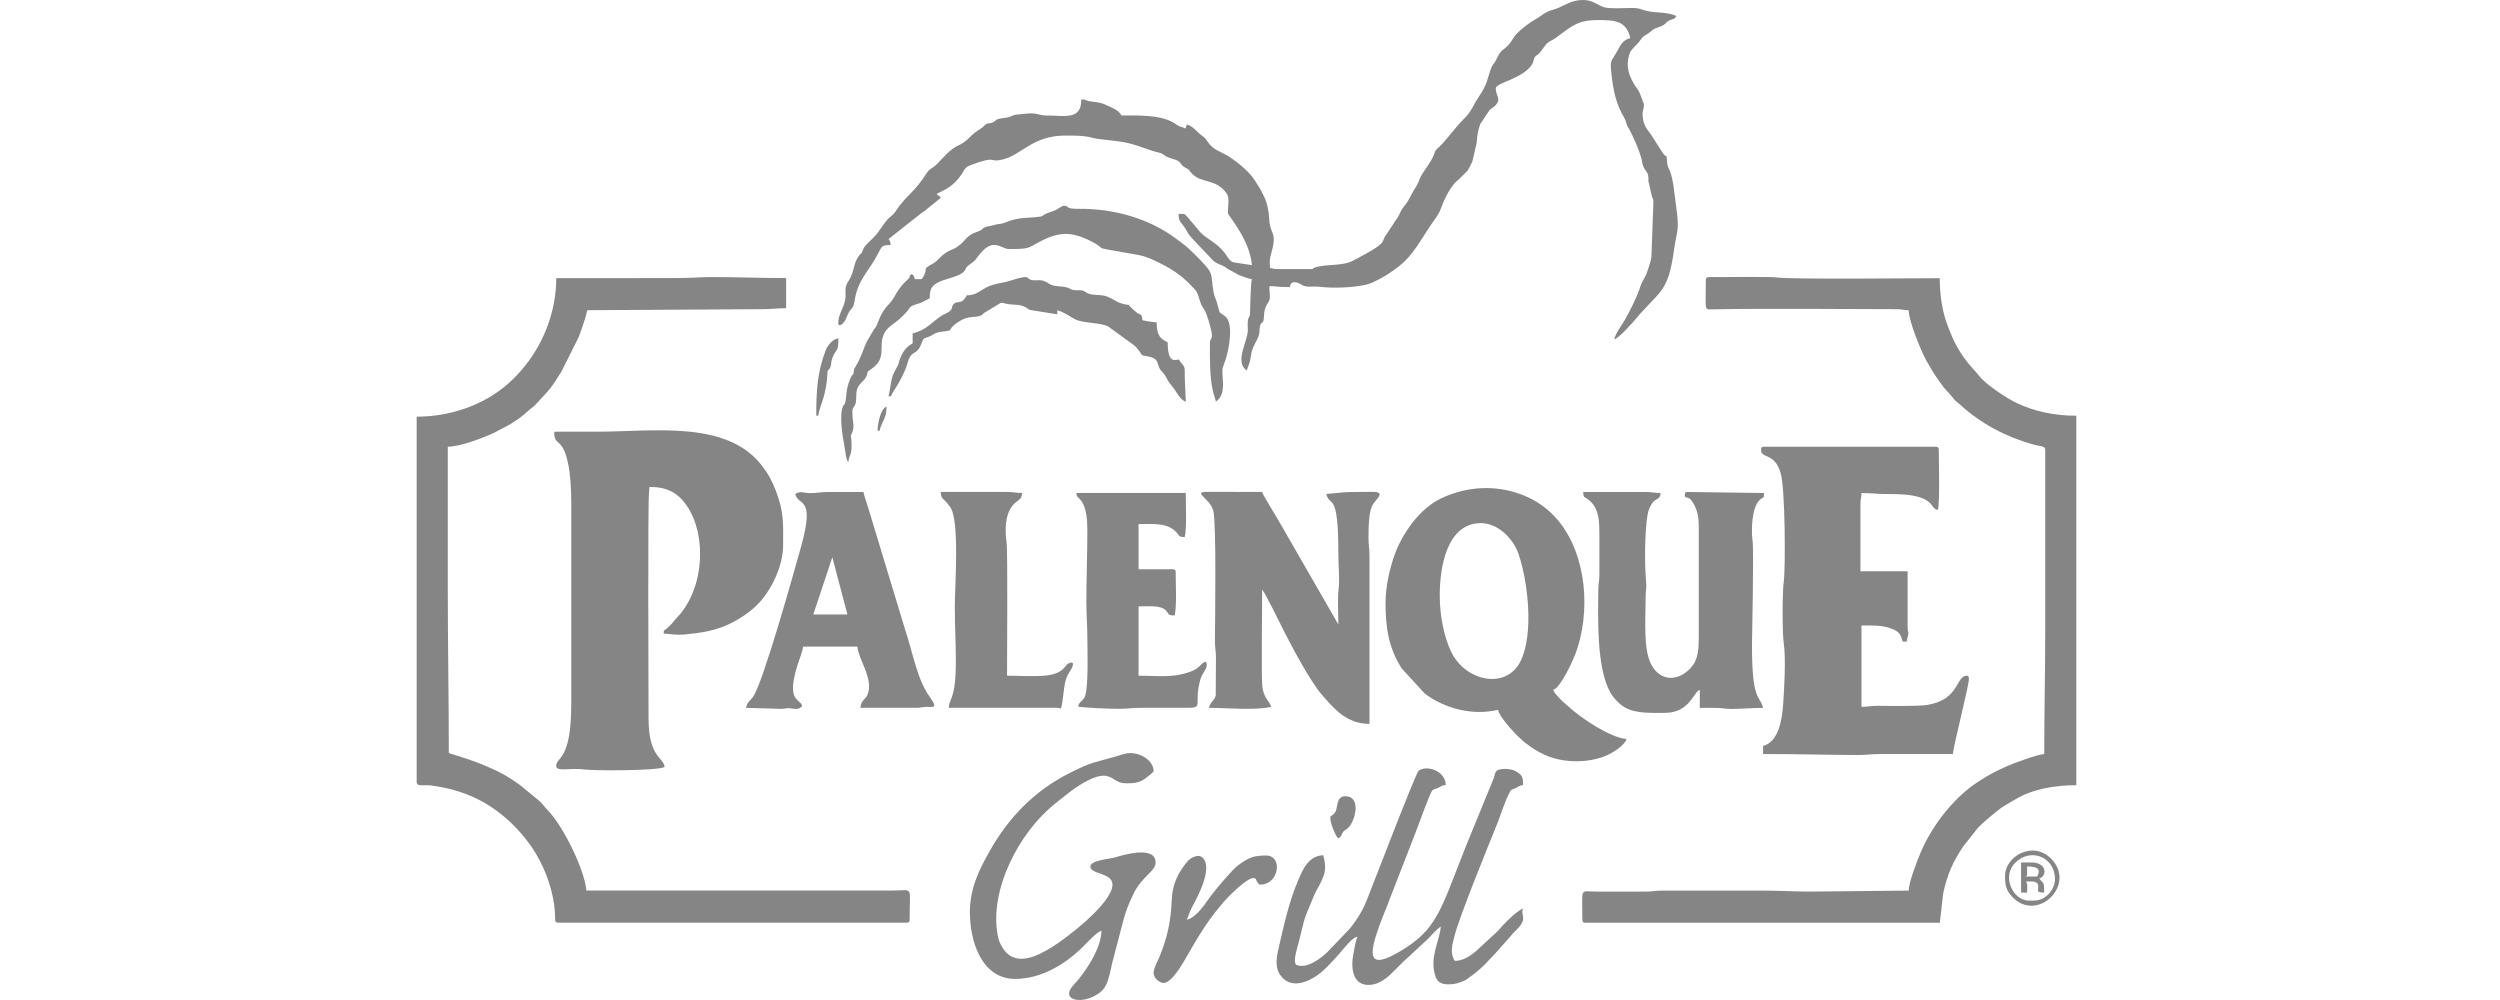 <svg xmlns="http://www.w3.org/2000/svg" fill="none" viewBox="0 0 120 48" height="48" width="120">
<g clip-path="url(#clip0_66_184)">
<path fill="#858585" d="M26.746 20.724H26.601C26.601 21.468 26.987 20.93 27.265 22.228C27.383 22.776 27.421 23.497 27.421 24.144V33.782C27.421 36.575 26.698 36.298 26.698 36.771C26.698 37.057 27.419 36.851 27.986 36.929C28.531 37.005 31.526 37 31.901 36.819C31.861 36.334 31.13 36.4 31.13 34.459C31.13 33.097 31.088 24.165 31.155 23.59C31.16 23.552 31.162 23.523 31.166 23.48L31.178 23.373C31.998 23.373 32.523 23.63 32.97 24.281C33.927 25.672 33.836 28.269 32.468 29.674C32.222 29.929 32.359 29.86 31.975 30.193C31.838 30.311 31.872 30.193 31.855 30.41C32.515 30.465 32.536 30.513 33.425 30.391C33.866 30.33 34.076 30.281 34.42 30.18C35.099 29.982 35.834 29.523 36.302 29.074C36.983 28.42 37.59 27.213 37.59 26.167C37.59 25.122 37.64 24.625 37.259 23.607C37.061 23.078 36.886 22.764 36.578 22.359C34.898 20.146 31.318 20.721 28.673 20.721H26.744L26.746 20.724Z" clip-rule="evenodd" fill-rule="evenodd"></path>
<path fill="#858585" d="M30.652 13.349H26.7C26.7 14.911 26.122 16.405 25.212 17.547C24.727 18.154 24.173 18.665 23.498 19.063C22.506 19.649 21.296 19.999 20 19.999V37.542C20 37.78 20.402 37.664 20.662 37.698C22.251 37.904 23.524 38.488 24.662 39.626C25.227 40.191 25.697 40.832 26.055 41.605C26.38 42.307 26.635 43.205 26.645 44.004C26.647 44.17 26.622 44.288 26.793 44.288H43.516C43.628 44.288 43.662 44.255 43.662 44.143C43.662 42.465 43.874 42.745 42.842 42.745H28.146C28.064 41.753 27.035 39.639 26.278 38.878C26.106 38.703 26.066 38.596 25.863 38.425L24.965 37.685C24.645 37.46 24.318 37.238 23.954 37.057C22.761 36.465 21.747 36.239 21.543 36.142C21.543 33.472 21.494 30.958 21.494 28.288V21.444C22.093 21.432 23.109 21.048 23.684 20.791L24.502 20.357C25.001 20.026 24.982 20.053 25.433 19.651C25.535 19.56 25.57 19.554 25.674 19.457L26.274 18.806C26.54 18.509 26.74 18.159 26.947 17.84L27.783 16.169C27.939 15.731 28.085 15.349 28.192 14.89L36.578 14.841C37.025 14.841 37.345 14.793 37.735 14.793V13.347C36.515 13.347 35.448 13.299 34.218 13.299C33.585 13.299 33.124 13.347 32.483 13.347H30.652V13.349Z" clip-rule="evenodd" fill-rule="evenodd"></path>
<path fill="#858585" d="M81.88 13.446C81.88 15.021 81.766 14.854 82.312 14.846C85.09 14.799 88.215 14.839 91.037 14.841C91.316 14.841 91.373 14.892 91.615 14.892C91.627 15.43 92.203 16.831 92.468 17.316L92.77 17.834C92.888 18.03 92.974 18.138 93.101 18.323C93.394 18.755 93.493 18.78 93.668 19.008C93.904 19.314 93.84 19.198 94.079 19.417C95.061 20.323 96.268 20.962 97.564 21.328C97.959 21.44 98.171 21.392 98.171 21.59V30.265C98.171 32.294 98.123 34.166 98.123 36.193C97.76 36.223 96.671 36.627 96.308 36.788C95.742 37.04 95.505 37.171 94.993 37.496C93.817 38.242 92.763 39.586 92.209 40.88C92.026 41.31 91.627 42.32 91.617 42.748L86.894 42.796C86.104 42.796 85.372 42.748 84.534 42.748H79.76C79.473 42.748 79.33 42.798 78.991 42.796H76.628C75.808 42.796 75.954 42.543 75.954 44.145C75.954 44.257 75.987 44.29 76.099 44.29H93.111L93.276 42.866C93.48 41.945 93.733 41.386 94.228 40.638L94.928 39.749C95.213 39.453 95.455 39.262 95.771 39C96.197 38.648 96.317 38.625 96.732 38.372C97.531 37.886 98.591 37.69 99.664 37.69V19.954C98.58 19.954 97.661 19.744 96.835 19.36C96.327 19.124 95.316 18.458 94.987 18.028C94.814 17.8 94.559 17.575 94.264 17.16C94.055 16.865 93.834 16.49 93.693 16.142C93.609 15.937 93.556 15.815 93.472 15.592C93.225 14.936 93.107 14.119 93.107 13.354C91.939 13.354 85.998 13.417 85.286 13.318C84.951 13.271 82.885 13.305 82.211 13.301C82.032 13.301 81.878 13.263 81.878 13.45L81.88 13.446Z" clip-rule="evenodd" fill-rule="evenodd"></path>
<path fill="#858585" d="M62.939 12.915H61.302C61.135 12.915 61.114 12.879 60.965 12.867C60.939 12.557 60.929 12.487 61.022 12.152C61.327 11.056 60.958 11.355 60.918 10.454C60.906 10.161 60.824 9.743 60.693 9.473C60.625 9.332 60.573 9.225 60.499 9.09C60.415 8.938 60.349 8.86 60.259 8.704C60.006 8.272 59.445 7.817 59.019 7.535C58.615 7.263 58.252 7.233 57.968 6.803C57.846 6.616 57.839 6.62 57.66 6.485C57.411 6.295 57.27 6.057 56.965 5.975L56.91 6.167C56.806 6.116 56.72 6.108 56.598 6.053C56.467 5.996 56.528 6.017 56.446 5.962C56.345 5.895 56.416 5.935 56.298 5.87C55.658 5.507 54.61 5.541 53.831 5.541C53.689 5.273 53.413 5.195 53.084 5.035C52.806 4.9 52.564 4.902 52.296 4.86C52.073 4.824 52.187 4.772 51.904 4.772C51.904 5.779 51.129 5.543 50.218 5.543C49.828 5.543 49.801 5.374 49.089 5.473C48.842 5.507 48.751 5.475 48.557 5.57C48.385 5.655 48.271 5.65 48.087 5.678C47.725 5.735 47.87 5.775 47.655 5.872C47.409 5.981 47.453 5.846 47.24 6.034C47.152 6.112 47.194 6.099 47.084 6.167C46.562 6.491 46.583 6.618 46.229 6.854C46.187 6.881 46.096 6.938 46.045 6.959C45.556 7.176 45.299 7.568 44.905 7.939C44.795 8.042 44.652 8.104 44.574 8.188C44.448 8.321 44.233 8.755 43.748 9.242C43.518 9.471 43.379 9.621 43.175 9.874L42.939 10.215C42.854 10.331 42.724 10.399 42.614 10.519C42.42 10.73 42.285 10.974 42.1 11.21C41.851 11.528 41.52 11.724 41.409 12.013C41.328 12.217 41.432 12.057 41.301 12.196C40.93 12.593 41.04 13.018 40.74 13.467C40.456 13.893 40.667 14.017 40.549 14.481C40.464 14.814 40.239 15.136 40.239 15.474C40.239 15.657 40.224 15.491 40.287 15.619C40.576 15.543 40.623 15.208 40.753 14.976C40.833 14.831 40.852 14.867 40.922 14.759C41.017 14.616 41.027 14.346 41.078 14.144C41.284 13.322 41.708 13.021 42.161 12.144C42.344 11.792 42.342 11.764 42.745 11.764C42.741 11.573 42.722 11.585 42.648 11.476L44.182 10.264C44.313 10.169 44.391 10.131 44.515 10.017L45.154 9.499C45.105 9.379 45.141 9.471 45.063 9.396C45.006 9.341 45.063 9.448 44.96 9.305C45.485 9.052 45.744 8.923 46.111 8.432C46.311 8.163 46.269 8.047 46.61 7.918C47.877 7.446 47.447 7.809 48.09 7.665C49.034 7.457 49.54 6.508 51.129 6.508C51.563 6.508 52.022 6.5 52.423 6.611C52.787 6.713 53.554 6.732 54.142 6.866C54.657 6.984 55.097 7.197 55.616 7.322C55.871 7.383 55.845 7.457 56.062 7.549C56.221 7.617 56.398 7.642 56.526 7.714C56.739 7.832 56.642 7.903 56.878 8.036C57.184 8.205 57.005 8.118 57.211 8.331C57.706 8.841 58.358 8.538 58.891 9.303C59.028 9.499 58.935 9.935 58.935 10.22C58.935 10.342 59.987 11.474 60.092 12.725L59.211 12.595C58.901 12.494 58.939 12.148 58.303 11.672C57.987 11.436 57.744 11.33 57.51 11.018L57.023 10.445C56.853 10.232 56.836 10.268 56.572 10.268C56.572 10.732 56.735 10.622 57.013 11.176C57.104 11.355 57.843 12.087 57.999 12.262C58.006 12.27 58.016 12.281 58.023 12.287C58.029 12.293 58.039 12.304 58.046 12.312C58.16 12.437 58.263 12.557 58.404 12.629C58.625 12.74 58.739 12.744 58.939 12.911L59.468 13.202C59.641 13.259 59.93 13.387 60.088 13.4C60.012 13.729 60.016 15.078 59.991 15.149C59.974 15.2 59.93 15.24 59.907 15.337C59.873 15.48 59.9 15.703 59.896 15.859C59.883 16.407 59.241 17.381 59.846 17.786C59.879 17.642 59.943 17.535 59.983 17.392C60.029 17.225 60.041 17.048 60.075 16.907C60.162 16.551 60.326 16.403 60.421 16.095C60.48 15.908 60.442 15.784 60.486 15.63C60.556 15.387 60.642 15.602 60.667 15.231C60.684 14.974 60.684 14.924 60.754 14.74C60.847 14.498 60.954 14.511 60.954 14.218C60.954 13.518 60.674 13.783 61.917 13.783C61.949 13.402 62.316 13.564 62.505 13.68C62.739 13.823 62.927 13.716 63.466 13.777C64.023 13.84 64.889 13.798 65.401 13.701C65.787 13.627 65.875 13.566 66.174 13.415C66.583 13.208 67.138 12.827 67.448 12.519C67.996 11.971 68.329 11.294 68.775 10.664C68.946 10.422 69.087 10.243 69.182 9.962C69.315 9.581 69.644 8.892 69.985 8.645L70.375 8.264C70.489 8.165 70.592 7.918 70.676 7.745L70.883 6.843C70.898 6.536 70.94 6.259 71.053 5.954L71.496 5.288C71.589 5.189 71.682 5.168 71.789 5.05C72.072 4.742 71.797 4.618 71.797 4.238C71.797 3.973 73.102 3.781 73.54 3.09C73.623 2.961 73.604 2.841 73.671 2.74C73.741 2.634 73.814 2.649 73.926 2.514L74.234 2.099C74.375 1.973 74.527 1.926 74.676 1.819C75.437 1.269 75.688 0.963 76.712 0.963C77.549 0.963 78.063 1.01 78.255 1.831C77.859 1.924 77.768 2.209 77.591 2.516C77.328 2.974 77.279 2.873 77.345 3.513C77.431 4.371 77.593 5.043 77.96 5.646C78.049 5.792 78.074 6.009 78.152 6.129C78.211 6.219 78.133 6.066 78.211 6.215C78.403 6.584 78.656 7.145 78.767 7.537C78.828 7.747 78.818 7.889 78.913 8.066C79.022 8.27 79.106 8.249 79.123 8.529C79.134 8.7 79.102 8.677 79.157 8.833L79.281 9.383C79.309 9.526 79.364 9.509 79.364 9.686L79.269 12.291C79.258 12.515 79.136 12.818 79.064 13.052C78.991 13.294 78.845 13.44 78.755 13.706C78.546 14.321 78.291 14.816 77.994 15.354C77.825 15.657 77.564 15.948 77.484 16.289C77.711 16.228 78.339 15.522 78.523 15.303C79.65 13.954 80.074 14.076 80.348 12.019C80.476 11.058 80.635 11.145 80.453 9.897C80.388 9.452 80.316 8.544 80.144 8.182C80.044 7.975 80.023 7.912 80.013 7.678C79.998 7.364 79.99 7.629 79.781 7.29L79.254 6.468C78.986 6.108 78.883 5.994 78.845 5.526C78.828 5.322 78.942 5.126 78.902 4.984L78.719 4.498C78.641 4.295 78.569 4.255 78.462 4.08C78.165 3.593 78.036 3.166 78.209 2.603C78.289 2.341 78.533 2.213 78.717 1.954C78.936 1.64 78.955 1.743 79.182 1.553C79.475 1.309 79.412 1.395 79.749 1.254C79.954 1.168 79.941 1.087 80.08 1.007C80.274 0.894 80.335 0.974 80.47 0.771C79.964 0.529 79.349 0.658 78.845 0.468C78.634 0.388 78.529 0.381 78.255 0.384C77.897 0.384 77.254 0.43 76.993 0.346C76.645 0.234 76.449 0 75.99 0C75.446 0 75.153 0.232 74.784 0.386C74.561 0.478 74.421 0.481 74.19 0.611C73.998 0.719 73.884 0.826 73.69 0.932C73.429 1.073 72.99 1.42 72.794 1.625C72.647 1.777 72.592 1.937 72.453 2.101C72.101 2.516 72.099 2.259 71.785 2.927C71.715 3.075 71.667 3.048 71.597 3.222C71.365 3.8 71.441 3.969 70.969 4.666C70.725 5.027 70.63 5.343 70.318 5.652C69.814 6.152 69.42 6.742 69.072 7.058L69.022 7.105C69.022 7.105 69.005 7.121 68.997 7.128C68.87 7.256 68.912 7.214 68.838 7.402C68.672 7.817 68.432 8.064 68.223 8.424C68.109 8.62 68.088 8.795 67.96 8.978C67.759 9.263 67.66 9.583 67.437 9.853C67.161 10.186 67.235 10.232 67.037 10.515C66.961 10.622 66.95 10.616 66.883 10.746L66.575 11.21C66.248 11.608 66.67 11.568 65.507 12.213L64.971 12.498C64.427 12.799 63.66 12.652 63.102 12.846C62.906 12.913 63.144 12.915 62.931 12.915H62.939Z" clip-rule="evenodd" fill-rule="evenodd"></path>
<path fill="#858585" d="M84.531 21.59C84.531 22.035 85.159 21.699 85.465 22.679C85.699 23.428 85.705 27.354 85.619 27.931C85.549 28.395 85.549 30.399 85.619 30.863C85.731 31.596 85.64 33.082 85.594 33.784C85.547 34.471 85.4 35.601 84.628 35.807V36.193C86.173 36.193 87.594 36.233 89.159 36.242C89.556 36.244 89.828 36.193 90.268 36.193H93.737C93.773 35.767 94.508 32.918 94.508 32.579C94.508 32.501 94.479 32.433 94.412 32.433C93.872 32.433 94.072 33.569 92.534 33.833C92.089 33.908 90.728 33.883 90.123 33.879C89.788 33.879 89.636 33.928 89.351 33.928V30.024C89.864 30.024 90.331 29.999 90.791 30.174C91.12 30.298 91.24 30.423 91.326 30.796H91.518C91.68 30.096 91.566 30.541 91.566 30.073V27.421H89.301V24.193C89.301 23.925 89.349 23.906 89.349 23.662L89.988 23.689C90.582 23.773 92.197 23.548 92.723 24.239C92.818 24.361 92.837 24.435 93.012 24.481C93.122 24.285 93.061 21.997 93.061 21.59C93.061 21.478 93.027 21.444 92.915 21.444H84.675C84.563 21.444 84.529 21.478 84.529 21.59H84.531Z" clip-rule="evenodd" fill-rule="evenodd"></path>
<path fill="#858585" d="M69.108 28.578C69.108 27.268 69.431 25.11 71.085 25.11C71.915 25.11 72.632 25.87 72.874 26.549C73.323 27.803 73.659 30.435 72.971 31.767C72.274 33.118 70.326 32.701 69.648 31.27C69.321 30.583 69.108 29.578 69.108 28.581V28.578ZM66.505 28.916C66.505 30.128 66.649 31.097 67.285 32.088L68.392 33.295C69.351 34.012 70.666 34.362 71.903 34.073C72 34.488 72.896 35.424 73.239 35.677C73.576 35.928 73.772 36.062 74.168 36.242C75.064 36.646 76.339 36.644 77.222 36.212C77.494 36.079 77.998 35.753 78.072 35.472C77.294 35.407 75.909 34.492 75.264 33.894L74.982 33.647C74.841 33.5 74.594 33.261 74.554 33.112C74.917 33.015 75.519 31.658 75.623 31.384C76.36 29.403 76.181 26.677 74.807 25.004C74.202 24.266 73.387 23.78 72.447 23.558C71.298 23.288 70.192 23.453 69.205 23.906C68.16 24.387 67.285 25.611 66.91 26.72C66.706 27.32 66.507 28.144 66.507 28.92L66.505 28.916Z" clip-rule="evenodd" fill-rule="evenodd"></path>
<path fill="#858585" d="M60.579 28.29C60.737 28.473 61.473 29.982 61.576 30.184C61.941 30.916 62.878 32.697 63.46 33.361C64.037 34.016 64.634 34.747 65.736 34.747V26.699C65.738 26.332 65.686 26.174 65.688 25.832C65.69 25.299 65.696 24.568 65.882 24.241C66.042 23.961 66.558 23.605 65.886 23.609C65.724 23.609 65.561 23.613 65.399 23.613C64.316 23.613 64.651 23.628 63.664 23.71C63.827 24.403 64.242 23.461 64.242 26.602C64.242 27.154 64.311 27.843 64.255 28.254C64.194 28.69 64.242 29.5 64.242 29.976L61.496 25.204C61.317 24.871 60.619 23.78 60.581 23.613L57.923 23.609C57.217 23.619 58.079 23.915 58.237 24.511C58.396 25.103 58.32 30.029 58.316 30.747C58.316 31.101 58.366 31.249 58.366 31.565L58.355 33.388C58.309 33.605 58.096 33.683 58.029 33.976C58.904 33.976 60.221 34.113 61.017 33.928C60.952 33.643 60.636 33.55 60.585 32.865C60.541 32.267 60.585 29.053 60.585 28.288L60.579 28.29Z" clip-rule="evenodd" fill-rule="evenodd"></path>
<path fill="#858585" d="M76.771 25.541V27.567C76.773 27.875 76.725 27.961 76.721 28.239C76.704 29.679 76.63 32.029 77.286 33.221C77.427 33.481 77.72 33.791 77.964 33.94C78.493 34.261 79.281 34.218 79.903 34.218C81.111 34.218 81.281 33.221 81.589 33.11V33.978C81.846 33.978 82.103 33.978 82.361 33.978C82.681 33.978 82.776 34.029 83.081 34.029C83.661 34.029 84.055 33.978 84.626 33.978C84.477 33.34 84.095 33.736 84.095 30.99C84.095 30.604 84.192 26.412 84.123 25.95C84.053 25.493 84.074 24.306 84.496 23.969C84.675 23.824 84.666 23.94 84.673 23.664L81.01 23.615C80.898 23.615 80.866 23.647 80.871 23.756C80.877 23.969 80.987 23.786 81.187 24.018C81.212 24.047 81.292 24.182 81.317 24.224C81.473 24.505 81.541 24.842 81.541 25.253V30.65C81.541 31.154 81.49 31.618 81.267 31.919C80.653 32.745 79.674 32.764 79.235 31.847C78.889 31.125 78.986 29.826 78.986 28.916C78.986 28.062 79.064 28.469 78.989 27.565C78.942 27.008 78.94 24.956 79.163 24.418C79.433 23.771 79.674 24.102 79.709 23.664C79.404 23.664 79.307 23.615 78.986 23.615H75.998C75.998 23.655 75.994 23.716 76.004 23.752C76.044 23.895 76.027 23.834 76.166 23.927C76.706 24.292 76.769 24.857 76.769 25.541H76.771Z" clip-rule="evenodd" fill-rule="evenodd"></path>
<path fill="#858585" d="M39.952 26.747L40.675 29.493H39.038L39.952 26.747ZM38.169 23.71C38.315 24.334 39.149 23.744 38.447 26.254C38.127 27.4 36.627 32.781 36.146 33.447C35.998 33.651 35.878 33.675 35.807 33.976L37.493 34.025C37.682 34.025 37.712 33.991 37.83 33.991C38.066 33.991 38.323 34.13 38.504 33.881C38.405 33.512 37.731 33.725 38.268 31.959C38.342 31.721 38.536 31.228 38.551 31.038H41.154C41.206 31.658 41.933 32.577 41.651 33.316C41.539 33.607 41.331 33.588 41.299 33.976H43.999C44.239 33.97 44.239 33.934 44.481 33.93C44.772 33.925 45.05 34.035 44.625 33.447C44.018 32.608 43.801 31.272 43.461 30.273L41.702 24.467C41.617 24.18 41.508 23.889 41.442 23.617C40.865 23.617 40.285 23.619 39.706 23.617C39.356 23.617 39.217 23.674 38.886 23.67C38.53 23.664 38.443 23.548 38.163 23.714L38.169 23.71Z" clip-rule="evenodd" fill-rule="evenodd"></path>
<path fill="#858585" d="M52.193 25.447C52.193 26.661 52.145 27.738 52.145 28.916C52.145 29.54 52.193 30.02 52.193 30.602C52.193 31.122 52.256 32.867 52.09 33.39C51.991 33.698 51.784 33.632 51.759 33.928C52.406 33.982 53.017 34.02 53.736 34.024C54.134 34.024 54.338 33.974 54.747 33.976H56.867C57.869 33.982 57.257 33.881 57.62 32.608C57.73 32.227 58.044 32.052 57.879 31.759C57.538 31.849 57.725 32.155 56.623 32.383C55.999 32.511 55.344 32.433 54.65 32.433V29.108C55.059 29.108 55.683 29.042 55.932 29.272C56.13 29.455 55.999 29.542 56.385 29.542C56.49 29.091 56.433 27.995 56.433 27.47C56.433 27.358 56.4 27.325 56.288 27.325H54.65V25.156C55.375 25.156 56.056 25.074 56.492 25.579C56.627 25.735 56.591 25.776 56.867 25.782C56.973 25.329 56.916 24.193 56.916 23.662H51.664C51.683 23.885 51.757 23.853 51.885 24.018C52.155 24.361 52.193 24.977 52.193 25.445V25.447Z" clip-rule="evenodd" fill-rule="evenodd"></path>
<path fill="#858585" d="M69.157 44.482C69.096 45.205 68.6 45.941 68.9 46.859C69.032 47.264 69.384 47.285 69.825 47.224C69.96 47.205 70.204 47.114 70.329 47.051C70.459 46.986 70.417 46.99 70.529 46.914C71.081 46.545 71.515 46.042 71.964 45.555C72.008 45.506 72.015 45.496 72.052 45.452L72.461 44.992C72.592 44.824 72.659 44.76 72.807 44.615C73.365 44.067 72.957 43.93 73.108 43.614C72.809 43.694 72.103 44.436 71.882 44.701L70.828 45.673C70.59 45.867 70.236 46.122 69.831 46.122C69.585 45.753 69.707 45.346 69.821 44.906C70.069 43.943 71.484 40.486 71.882 39.498C71.975 39.268 72.394 38.004 72.556 37.907C72.621 37.867 72.617 37.886 72.697 37.854C72.883 37.78 72.889 37.704 73.108 37.685C73.108 37.327 73.077 37.23 72.849 37.076C72.664 36.952 72.419 36.88 72.101 36.916C71.703 36.96 71.806 37.102 71.677 37.409L70.362 40.623C70.192 41.049 70.038 41.458 69.861 41.905C69.677 42.36 69.53 42.769 69.334 43.209C69.228 43.445 69.155 43.608 69.037 43.827C68.581 44.672 68.071 45.142 67.239 45.643C65.633 46.613 65.711 45.829 66.187 44.495C66.272 44.261 66.343 44.054 66.442 43.833C66.539 43.616 66.617 43.384 66.699 43.175L67.966 39.913C68.059 39.673 68.632 38.077 68.748 37.947C68.815 37.869 68.954 37.86 69.045 37.81C69.159 37.748 69.222 37.694 69.397 37.681C69.38 36.969 68.44 36.709 68.09 37.002C67.951 37.118 65.917 42.425 65.597 43.23C65.401 43.719 65.114 44.181 64.781 44.583L63.721 45.692C63.481 45.932 62.729 46.554 62.217 46.307C62.048 46.139 62.273 45.487 62.33 45.264C62.691 43.844 62.505 44.356 63.064 43.009C63.161 42.775 63.249 42.655 63.359 42.436C63.654 41.846 63.654 41.637 63.519 41.053C62.986 41.066 62.689 41.454 62.507 41.825C61.972 42.912 61.69 44.12 61.418 45.315C61.306 45.806 61.152 46.368 61.445 46.792C61.94 47.509 62.79 47.146 63.3 46.763C63.694 46.468 64.099 45.989 64.423 45.62C64.611 45.407 64.899 45.017 65.159 44.956C65.083 45.112 64.982 45.658 64.944 45.898C64.826 46.63 65.009 47.42 65.911 47.254C66.206 47.199 66.503 46.99 66.689 46.824L67.441 46.082C67.528 46 67.504 46.023 67.595 45.947L68.543 45.064C68.735 44.872 68.946 44.615 69.159 44.474L69.157 44.482Z" clip-rule="evenodd" fill-rule="evenodd"></path>
<path fill="#858585" d="M45.832 29.204C45.832 30.1 45.881 30.842 45.881 31.71C45.881 33.63 45.554 33.491 45.544 33.976H50.749C50.941 33.976 50.926 34.178 51.017 33.521C51.095 32.971 51.087 32.619 51.356 32.22C51.548 31.938 51.58 31.696 51.282 31.847C51.103 31.938 51.059 32.349 50.166 32.429C49.58 32.482 48.983 32.433 48.338 32.433C48.338 31.74 48.374 26.41 48.317 26.043C48.231 25.468 48.239 24.711 48.604 24.266C48.846 23.969 49.053 24.02 49.059 23.662C48.753 23.662 48.657 23.613 48.336 23.613H45.156C45.162 23.938 45.27 23.921 45.43 24.108C45.487 24.176 45.548 24.252 45.6 24.323C46.079 24.945 45.828 28.159 45.828 29.204H45.832Z" clip-rule="evenodd" fill-rule="evenodd"></path>
<path fill="#858585" d="M46.555 43.808C46.555 45.175 47.118 46.988 48.724 46.988C49.982 46.988 51.145 46.278 51.991 45.435C52.218 45.207 52.659 44.724 52.87 44.676C52.853 45.458 52.267 46.387 51.795 46.975C51.746 47.036 51.708 47.083 51.664 47.133L51.548 47.26C50.817 48.029 51.986 48.28 52.823 47.62C53.059 47.433 53.169 47.133 53.255 46.798C53.301 46.621 53.327 46.495 53.371 46.288C53.415 46.08 53.458 45.991 53.5 45.791C53.538 45.608 53.588 45.452 53.63 45.296C53.877 44.389 53.953 43.818 54.41 42.895C54.836 42.037 55.47 41.825 55.47 41.401C55.47 40.507 53.67 41.118 53.458 41.171C53.2 41.234 52.338 41.304 52.338 41.595C52.338 41.976 53.398 41.879 53.398 42.463C53.398 43.35 51.181 45.041 50.48 45.471C49.826 45.871 48.697 46.489 48.098 45.45C47.993 45.268 47.938 45.142 47.889 44.887C47.48 42.71 48.92 39.936 50.657 38.566C50.817 38.44 50.941 38.33 51.112 38.202C51.293 38.065 51.424 37.949 51.605 37.827C53.388 36.64 53.257 37.597 54.024 37.597C54.383 37.597 54.621 37.599 54.933 37.397C54.998 37.354 55.373 37.068 55.373 37.017C55.373 36.522 54.781 36.149 54.265 36.149C54.001 36.149 53.748 36.256 53.523 36.322C52.511 36.612 52.444 36.553 51.39 37.08C49.664 37.942 48.408 39.236 47.485 40.887C47.038 41.685 46.553 42.592 46.553 43.812L46.555 43.808Z" clip-rule="evenodd" fill-rule="evenodd"></path>
<path fill="#858585" d="M44.241 13.398H43.904C43.864 13.223 43.877 13.244 43.758 13.158C43.565 13.299 43.729 13.2 43.645 13.332C43.579 13.436 43.263 13.619 42.924 14.251C42.696 14.675 42.456 14.652 42.146 15.45C42.127 15.499 42.083 15.619 42.062 15.657C41.997 15.779 41.984 15.75 41.923 15.855C41.916 15.864 41.91 15.876 41.906 15.887L41.674 16.281C41.476 16.587 41.394 17.059 41.065 17.602C40.981 17.741 41.006 17.67 40.981 17.826C40.932 18.129 40.964 17.815 40.802 18.203C40.797 18.213 40.793 18.226 40.789 18.239C40.591 18.728 40.656 18.932 40.576 19.28C40.5 19.609 40.576 19.261 40.464 19.505C40.281 19.9 40.435 20.913 40.509 21.278C40.593 21.691 40.595 22.081 40.722 22.174C40.755 21.777 40.937 21.895 40.856 21.025C40.831 20.753 40.812 20.989 40.89 20.799C41.048 20.41 40.915 20.365 40.915 19.765C40.915 19.543 41.01 19.569 41.074 19.345C41.109 19.221 41.088 18.995 41.114 18.806C41.164 18.424 41.428 18.363 41.567 18.102C41.689 17.876 41.56 17.885 41.784 17.739C42.555 17.238 42.201 16.719 42.378 16.167C42.559 15.6 42.918 15.659 43.531 14.955C43.66 14.808 43.641 14.738 43.82 14.664C44.336 14.454 43.883 14.711 44.629 14.317C44.629 13.969 44.635 13.695 45.192 13.482C45.512 13.36 46.005 13.265 46.229 13.073C46.395 12.928 46.288 12.886 46.534 12.704C46.734 12.557 46.762 12.557 46.907 12.354C47.668 11.307 48.014 11.954 48.435 11.954C49.415 11.954 49.329 11.912 49.849 11.632C50.848 11.094 51.445 11.098 52.438 11.615C53.232 12.028 52.271 11.817 54.081 12.139C54.867 12.279 54.946 12.264 55.732 12.658C56.414 13.002 56.855 13.337 57.367 13.914C57.5 14.064 57.527 14.226 57.588 14.416C57.681 14.702 57.694 14.679 57.827 14.9C57.936 15.084 58.172 15.859 58.172 16.095C58.172 16.306 58.075 16.27 58.075 16.481C58.075 17.242 58.058 18.049 58.223 18.791C58.263 18.974 58.324 19.095 58.364 19.276C58.937 18.892 58.589 17.973 58.697 17.636C58.743 17.491 58.802 17.347 58.847 17.202C58.977 16.77 59.241 15.516 58.8 15.177C58.526 14.964 58.556 15.098 58.45 14.658C58.358 14.274 58.301 14.319 58.246 13.996C58.086 13.065 58.339 13.2 57.388 12.251C56.935 11.798 56.908 11.798 56.45 11.455C55.15 10.479 53.449 10.011 51.809 10.024C51.032 10.03 51.369 9.878 51.087 9.878C50.956 9.878 50.785 10.028 50.667 10.085C50.509 10.161 50.347 10.19 50.212 10.258C49.919 10.401 50.166 10.371 49.748 10.42C49.325 10.468 49.095 10.426 48.589 10.563C48.437 10.605 48.21 10.706 48.085 10.734C47.99 10.753 47.931 10.748 47.833 10.77C47.714 10.795 47.679 10.816 47.565 10.839C47.485 10.856 47.358 10.873 47.291 10.902C47.145 10.963 47.217 10.961 47.093 11.041C46.892 11.172 46.635 11.134 46.29 11.541C46.178 11.672 46.1 11.737 45.959 11.838C45.79 11.958 45.695 11.969 45.512 12.066C45.152 12.255 45.063 12.494 44.791 12.645C44.153 12.999 44.656 12.787 44.245 13.4L44.241 13.398Z" clip-rule="evenodd" fill-rule="evenodd"></path>
<path fill="#858585" d="M46.41 14.169C46.127 14.702 45.946 14.371 45.754 14.622C45.641 14.77 45.748 14.822 45.56 14.957C45.459 15.031 45.318 15.075 45.185 15.162C44.703 15.478 44.454 15.851 43.807 16.001V16.483C43.487 16.654 43.329 16.89 43.2 17.225C43.141 17.379 43.145 17.444 43.076 17.581C42.956 17.815 42.861 17.931 42.797 18.22C42.741 18.485 42.711 18.778 42.65 19.038C42.846 18.985 42.749 19.017 42.848 18.85C42.903 18.759 42.951 18.69 43.015 18.584C43.206 18.273 43.447 17.832 43.546 17.476C43.761 16.7 43.971 17.151 44.22 16.511C44.365 16.133 44.325 16.294 44.658 16.129C44.867 16.026 44.909 15.95 45.261 15.914C45.767 15.859 45.504 15.845 45.809 15.594C46.393 15.115 46.678 15.265 47.023 15.168C47.145 15.134 47.131 15.105 47.251 15.01L48.029 14.544C48.132 14.521 48.157 14.553 48.309 14.582C48.789 14.673 48.996 14.549 49.419 14.873L50.749 15.086V14.894C51.055 14.966 51.354 15.195 51.613 15.33C51.961 15.514 52.851 15.482 53.198 15.674L54.454 16.587C54.454 16.587 54.471 16.603 54.48 16.61C54.486 16.616 54.497 16.627 54.503 16.633L54.68 16.841C54.867 17.105 54.741 17.035 55.091 17.105C55.721 17.231 55.468 17.476 55.742 17.805C55.799 17.872 55.797 17.847 55.879 17.956C55.953 18.055 55.953 18.074 56.004 18.169C56.084 18.321 56.17 18.431 56.282 18.566C56.461 18.78 56.644 19.204 56.918 19.278L56.87 18.169C56.872 17.442 56.876 17.695 56.581 17.255C56.414 17.269 56.05 17.484 56.05 16.435C55.73 16.266 55.519 16.152 55.519 15.472C55.354 15.467 54.992 15.411 54.844 15.375C54.749 14.928 54.846 15.263 54.446 14.905C53.908 14.424 54.444 14.747 53.824 14.563C53.702 14.527 53.597 14.464 53.498 14.409C53.386 14.346 53.318 14.312 53.177 14.249C52.916 14.131 52.642 14.184 52.343 14.121C52.096 14.068 52.191 14.032 52.016 13.965C51.849 13.899 51.755 13.95 51.571 13.927C51.304 13.891 51.424 13.783 50.796 13.739C50.332 13.706 50.404 13.587 50.087 13.482C49.915 13.425 49.824 13.459 49.634 13.455C49.15 13.442 49.636 13.096 48.465 13.482C48.212 13.566 47.978 13.583 47.719 13.653C47.084 13.823 46.987 14.175 46.41 14.175V14.169Z" clip-rule="evenodd" fill-rule="evenodd"></path>
<path fill="#858585" d="M55.373 46.699C55.373 46.948 55.651 47.182 55.856 47.182C56.263 47.182 56.83 46.147 57.011 45.831C57.607 44.788 58.025 44.107 58.794 43.228C59.032 42.956 59.919 42.088 60.172 42.153C60.4 42.21 60.204 42.12 60.322 42.282C60.358 42.33 60.4 42.461 60.482 42.461C61.407 42.461 61.591 41.064 60.771 41.064C60.457 41.064 60.172 41.087 59.886 41.239C59.711 41.331 59.544 41.445 59.392 41.563C59.135 41.766 58.469 42.562 58.21 42.887C57.911 43.26 57.485 44.025 56.965 44.147C57.059 43.949 57.11 43.742 57.222 43.536C57.464 43.087 58.248 41.652 57.723 41.171C57.607 41.064 57.493 41.066 57.356 41.112C57.08 41.207 56.956 41.386 56.792 41.614C56.478 42.05 56.269 42.535 56.242 43.232C56.2 44.255 56.022 45.017 55.67 45.89C55.59 46.09 55.373 46.472 55.373 46.701V46.699Z" clip-rule="evenodd" fill-rule="evenodd"></path>
<path fill="#858585" d="M97.64 43.23H97.4C96.62 43.23 96.079 42.086 96.711 41.432C97.447 40.674 98.582 41.11 98.639 42.13C98.669 42.687 98.195 43.228 97.64 43.228V43.23ZM96.243 42.025C96.243 42.482 96.277 42.737 96.627 43.087C97.82 44.282 99.685 42.45 98.452 41.215C97.564 40.326 96.245 41.121 96.245 42.025H96.243Z" clip-rule="evenodd" fill-rule="evenodd"></path>
<path fill="#858585" d="M63.856 39.279C63.856 39.504 64.099 40.139 64.242 40.242C64.461 40.096 64.339 40.103 64.467 39.936C64.562 39.812 64.649 39.827 64.775 39.666C65.098 39.26 65.298 38.218 64.579 38.218C64.073 38.218 64.273 38.842 64.029 39.066C63.871 39.209 63.856 39.137 63.856 39.279Z" clip-rule="evenodd" fill-rule="evenodd"></path>
<path fill="#858585" d="M39.181 19.952H39.278C39.297 19.718 39.468 19.305 39.537 19.054C39.617 18.766 39.699 18.344 39.71 18.024C39.722 17.63 39.756 17.864 39.864 17.613C39.902 17.524 39.885 17.341 39.959 17.164C40.167 16.671 40.241 16.934 40.241 16.241C39.99 16.262 39.729 16.567 39.64 16.797C39.234 17.838 39.181 18.74 39.181 19.952Z" clip-rule="evenodd" fill-rule="evenodd"></path>
<path fill="#858585" d="M97.784 42.073H97.253C97.286 42.014 97.301 42.023 97.301 41.928V41.591C97.746 41.591 97.995 41.681 97.784 42.073ZM97.012 42.845H97.301C97.301 42.471 97.337 42.482 97.253 42.313C97.451 42.313 97.706 42.282 97.79 42.402C97.963 42.651 97.594 42.843 98.121 42.843C98.121 42.257 98.072 42.429 97.881 42.168C98.26 42.067 98.281 41.397 97.495 41.397H97.012V42.843V42.845Z" clip-rule="evenodd" fill-rule="evenodd"></path>
<path fill="#858585" d="M42.121 20.675H42.218C42.321 20.235 42.555 20.098 42.555 19.518C42.241 19.632 42.127 20.401 42.121 20.675Z" clip-rule="evenodd" fill-rule="evenodd"></path>
</g>
<defs>
<clipPath id="clip0_66_184">
<rect fill="white" height="48" width="120"></rect>
</clipPath>
</defs>
</svg>

